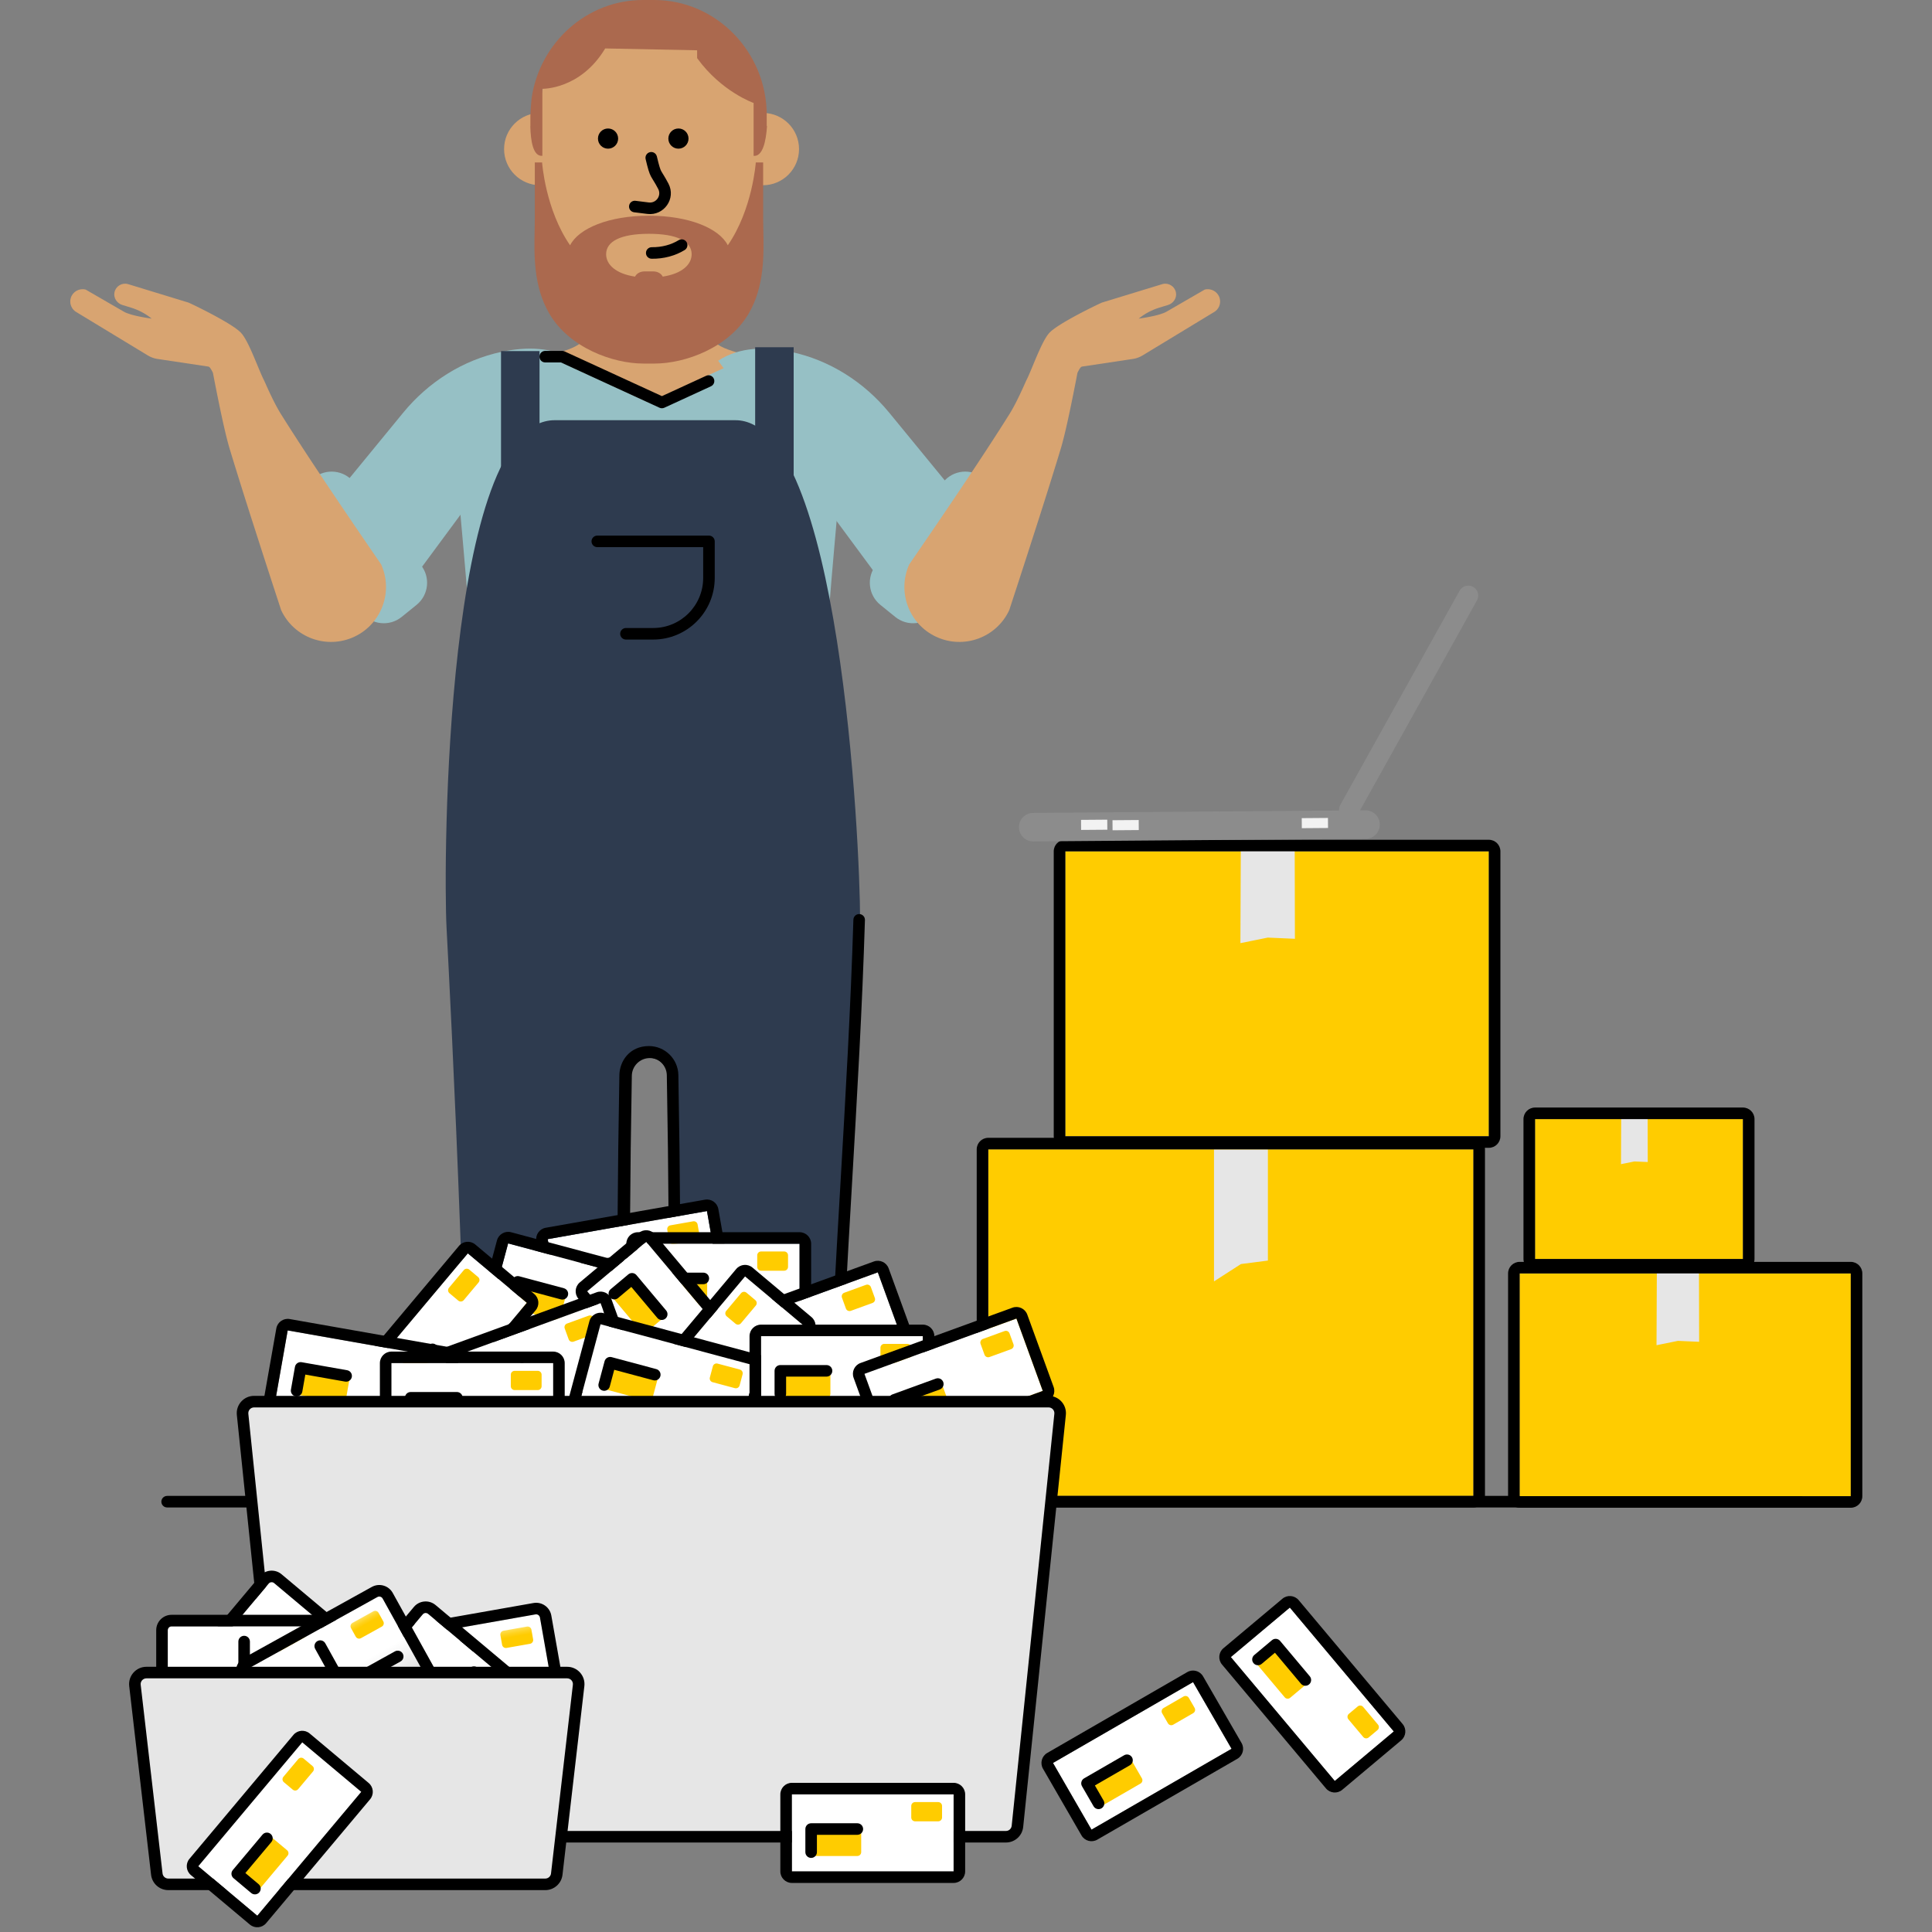 <svg width="550" height="550" viewBox="0 0 550 550" fill="none" xmlns="http://www.w3.org/2000/svg">
<rect x="0" y="0" width="550" height="550" fill="#808080" stroke="none"/>
<path fill-rule="evenodd" clip-rule="evenodd" d="M45.936 427.499C45.936 426.591 46.672 425.854 47.58 425.854H512.347C513.256 425.854 513.992 426.591 513.992 427.499C513.992 428.407 513.256 429.143 512.347 429.143H47.58C46.672 429.143 45.936 428.407 45.936 427.499Z" fill="black"/>
<path d="M281.337 327.2H419.452V425.854H281.337V327.2Z" fill="#FFCC00"/>
<path d="M360.944 327.241H345.598V364.786L353.271 359.846L360.944 358.858V327.241Z" fill="#E6E6E6"/>
<path fill-rule="evenodd" clip-rule="evenodd" d="M278.049 327.201C278.049 325.384 279.521 323.912 281.337 323.912L419.452 323.912C421.268 323.912 422.741 325.384 422.741 327.201V425.854C422.741 427.67 421.268 429.142 419.452 429.142H281.337C279.521 429.142 278.049 427.67 278.049 425.854V327.201ZM281.337 327.201V425.854H419.452V327.201H281.337Z" fill="black"/>
<path d="M303.268 242.355L423.844 242.355V323.471H303.268V242.355Z" fill="#FFCC00"/>
<path d="M368.576 242.048H353.23L353.115 268.492L360.903 266.914L368.634 267.255L368.576 242.048Z" fill="#E6E6E6"/>
<path fill-rule="evenodd" clip-rule="evenodd" d="M299.979 242.355C299.979 240.539 301.452 239.066 303.268 239.066L423.844 239.066C425.661 239.066 427.133 240.539 427.133 242.355V323.47C427.133 325.286 425.661 326.758 423.844 326.758H303.268C301.452 326.758 299.979 325.286 299.979 323.47V242.355ZM303.268 242.355V323.47H423.844V242.355L303.268 242.355Z" fill="black"/>
<path d="M436.991 318.582H496.183V358.402H436.991V318.582Z" fill="#FFCC00"/>
<path d="M469.051 318.432H461.517L461.461 331.413L465.284 330.639L469.079 330.806L469.051 318.432Z" fill="#E6E6E6"/>
<path fill-rule="evenodd" clip-rule="evenodd" d="M433.702 318.582C433.702 316.766 435.174 315.294 436.991 315.294H496.183C497.999 315.294 499.471 316.766 499.471 318.582V358.403C499.471 360.219 497.999 361.691 496.183 361.691H436.991C435.174 361.691 433.702 360.219 433.702 358.403V318.582ZM436.991 318.582V358.403H496.183V318.582H436.991Z" fill="black"/>
<path d="M432.606 362.518H526.875V425.935H432.606V362.518Z" fill="#FFCC00"/>
<path d="M483.665 362.277H471.667L471.577 382.952L477.666 381.718L483.71 381.985L483.665 362.277Z" fill="#E6E6E6"/>
<path fill-rule="evenodd" clip-rule="evenodd" d="M429.318 362.517C429.318 360.701 430.79 359.229 432.606 359.229H526.875C528.691 359.229 530.163 360.701 530.163 362.517V425.934C530.163 427.75 528.691 429.223 526.875 429.223H432.606C430.79 429.223 429.318 427.75 429.318 425.934V362.517ZM432.606 362.517V425.934H526.875V362.517H432.606Z" fill="black"/>
<path d="M290.072 235.506C290.05 233.264 291.862 231.429 294.095 231.42L381.204 230.742C381.163 230.208 381.268 229.669 381.541 229.165L415.515 168.166C416.271 166.795 417.999 166.298 419.359 167.057C420.731 167.813 421.228 169.541 420.469 170.902L387.172 230.697L388.711 230.682C390.953 230.66 392.788 232.472 392.8 234.716C392.821 236.957 391.01 238.793 388.776 238.801L294.147 239.532C291.916 239.551 290.094 237.747 290.072 235.506Z" fill="#8C8C8C"/>
<path d="M324.166 233.439L316.702 233.497L316.724 236.358L324.188 236.3L324.166 233.439Z" fill="#F2F2F2"/>
<path d="M315.212 233.343L307.748 233.4L307.77 236.261L315.234 236.204L315.212 233.343Z" fill="#F2F2F2"/>
<path d="M378.042 232.851L370.578 232.908L370.6 235.769L378.064 235.711L378.042 232.851Z" fill="#F2F2F2"/>
<path d="M201.369 94.565C199.22 89.227 199.133 80.436 200.755 76.073H168.43C170.008 80.447 169.855 89.271 167.607 94.631C165.053 100.726 156.942 99.542 150.124 104.135L157.03 114.384C169.613 133.04 196.886 133.632 210.259 115.535L218.677 104.146C211.936 99.52 203.835 100.671 201.369 94.565Z" fill="#D8A471"/>
<path d="M137.394 471.19C137.394 471.19 126.695 481.943 107.074 488.805C87.464 495.667 99.193 504.415 106.975 506.914C114.758 509.413 130.641 508.964 140.572 502.737C147.544 498.364 155.031 494.166 158.429 493.913C165.663 493.387 170.541 488.268 170.541 488.268L169.84 478.556L169.039 467.474L141.669 463.243L137.394 471.19Z" fill="#333333"/>
<path fill-rule="evenodd" clip-rule="evenodd" d="M169.248 470.494C170.154 470.427 170.942 471.108 171.008 472.013L171.479 478.437L172.181 488.15C172.214 488.613 172.051 489.068 171.731 489.403L170.541 488.269C171.731 489.403 171.731 489.404 171.731 489.404L171.727 489.407L171.722 489.413L171.705 489.431C171.691 489.445 171.672 489.464 171.649 489.487C171.603 489.534 171.537 489.598 171.454 489.678C171.286 489.838 171.045 490.061 170.735 490.326C170.116 490.856 169.217 491.561 168.078 492.283C165.809 493.72 162.521 495.265 158.549 495.554C157.943 495.599 157.018 495.839 155.777 496.318C154.562 496.787 153.146 497.444 151.592 498.243C148.484 499.84 144.915 501.955 141.446 504.131C136.189 507.427 129.459 509.143 123.121 509.735C116.791 510.327 110.637 509.817 106.473 508.48C104.392 507.812 102.056 506.729 100.027 505.354C98.031 504.002 96.15 502.242 95.24 500.149C94.878 499.316 95.26 498.347 96.093 497.985C96.926 497.624 97.894 498.005 98.256 498.838C98.804 500.099 100.091 501.425 101.872 502.632C103.619 503.816 105.668 504.768 107.478 505.349C111.096 506.511 116.776 507.026 122.815 506.461C128.848 505.897 135.024 504.275 139.699 501.345M168.845 487.611L168.2 478.675L167.728 472.254C167.662 471.348 168.342 470.56 169.248 470.494M168.845 487.611C168.77 487.678 168.687 487.75 168.597 487.828C168.075 488.274 167.302 488.882 166.318 489.505C164.339 490.759 161.572 492.037 158.309 492.274L158.307 492.274C157.214 492.355 155.929 492.735 154.593 493.25C153.231 493.776 151.703 494.489 150.089 495.318C146.861 496.977 143.202 499.148 139.699 501.345" fill="black"/>
<path d="M230.972 471.19C230.972 471.19 241.67 481.943 261.291 488.805C280.901 495.667 269.173 504.415 261.39 506.914C253.607 509.413 237.724 508.964 227.793 502.737C220.821 498.364 213.335 494.166 209.937 493.913C202.702 493.387 197.824 488.268 197.824 488.268L198.526 478.556L199.326 467.474L226.697 463.243L230.972 471.19Z" fill="#E6E6E6"/>
<path d="M230.972 471.19C230.972 471.19 241.67 481.943 261.291 488.805C280.901 495.667 269.173 504.415 261.39 506.914C253.607 509.413 237.724 508.964 227.793 502.737C220.821 498.364 213.335 494.166 209.937 493.913C202.702 493.387 197.824 488.268 197.824 488.268L198.526 478.556L199.326 467.474L226.697 463.243L230.972 471.19Z" fill="#333333"/>
<path fill-rule="evenodd" clip-rule="evenodd" d="M226.446 461.618C227.134 461.512 227.815 461.851 228.145 462.465L232.301 470.2C232.373 470.269 232.469 470.361 232.589 470.472C232.903 470.764 233.38 471.195 234.016 471.737C235.288 472.82 237.195 474.344 239.709 476.083C244.738 479.561 252.187 483.89 261.834 487.264C266.832 489.008 270.113 490.972 271.931 493.127C272.517 493.821 272.429 494.859 271.734 495.444C271.04 496.03 270.003 495.941 269.417 495.247C268.166 493.764 265.551 492.044 260.75 490.368C250.775 486.88 243.064 482.401 237.838 478.788C235.225 476.98 233.231 475.388 231.884 474.24C231.21 473.666 230.698 473.204 230.351 472.881C230.177 472.72 230.044 472.593 229.954 472.505C229.908 472.461 229.873 472.427 229.849 472.403L229.82 472.374L229.811 472.365L229.807 472.361C229.807 472.361 229.806 472.361 230.972 471.201L229.806 472.361C229.694 472.248 229.599 472.119 229.523 471.979L225.799 465.046L200.872 468.899L200.166 478.675L199.52 487.612C199.66 487.737 199.827 487.882 200.021 488.041C200.707 488.609 201.716 489.356 202.988 490.066C203.781 490.508 204.065 491.51 203.623 492.303C203.181 493.096 202.179 493.38 201.386 492.938C199.906 492.112 198.734 491.243 197.927 490.577C197.523 490.243 197.208 489.959 196.99 489.753C196.881 489.65 196.796 489.567 196.736 489.506C196.706 489.476 196.682 489.452 196.665 489.434L196.643 489.412L196.636 489.404L196.633 489.402L196.632 489.4C196.632 489.4 196.631 489.399 197.824 488.268L196.631 489.399C196.313 489.064 196.151 488.61 196.184 488.15L197.686 467.356C197.741 466.591 198.317 465.966 199.075 465.849L226.446 461.618Z" fill="black"/>
<path fill-rule="evenodd" clip-rule="evenodd" d="M235.016 250.959C235.872 250.656 236.812 251.104 237.115 251.96C238.239 255.136 238.842 258.511 238.842 262.002C238.842 262.033 238.841 262.064 238.84 262.095L238.741 263.834C238.813 264.029 238.848 264.238 238.841 264.452C236.727 334.046 236.727 403.673 238.841 473.267C238.86 473.874 238.543 474.441 238.016 474.743C229.886 479.41 221.96 481.793 213.969 481.793C205.978 481.793 198.05 479.41 189.914 474.744C189.388 474.442 189.07 473.874 189.089 473.267C190.787 417.599 191.105 361.908 190.086 306.228L190.086 306.228C190.036 303.442 187.764 301.211 184.977 301.211C182.2 301.211 179.919 303.443 179.869 306.228L179.869 306.228C178.85 361.908 179.168 417.599 180.866 473.267C180.885 473.874 180.567 474.441 180.041 474.743C171.91 479.41 163.985 481.793 155.994 481.793C148.003 481.793 140.075 479.41 131.939 474.744C131.151 474.292 130.879 473.287 131.331 472.499C131.782 471.712 132.787 471.439 133.575 471.891C141.322 476.334 148.691 478.505 155.994 478.505C163.027 478.505 170.119 476.491 177.549 472.374C175.876 416.982 175.567 361.57 176.581 306.168C176.663 301.587 180.411 297.922 184.977 297.922C189.556 297.922 193.291 301.589 193.374 306.168C194.387 361.569 194.079 416.982 192.406 472.373C199.841 476.491 206.936 478.505 213.969 478.505C221.003 478.505 228.095 476.491 235.524 472.374C233.444 403.236 233.448 334.066 235.537 264.929C235.451 264.711 235.411 264.474 235.425 264.233L235.554 261.956C235.548 258.864 235.012 255.875 234.015 253.058C233.712 252.202 234.16 251.262 235.016 250.959Z" fill="black"/>
<path d="M253.332 168.861L204.443 102.698C210.527 98.675 218.134 98.664 225.161 100.166C236.188 102.511 245.987 108.77 253.145 117.485L276.384 145.82L253.332 168.861Z" fill="#96C0C5"/>
<path d="M266.21 174.433L285.311 150.845C288.111 147.387 287.577 142.307 284.118 139.496L279.866 136.052C276.408 133.252 271.328 133.786 268.517 137.245L249.416 160.834C246.616 164.291 247.15 169.371 250.608 172.182L254.861 175.626C258.331 178.435 263.411 177.901 266.21 174.433Z" fill="#96C0C5"/>
<path d="M114.593 168.861L163.481 102.698C157.398 98.675 149.79 98.664 142.764 100.166C131.737 102.511 121.937 108.77 114.779 117.485L91.541 145.82L114.593 168.861Z" fill="#96C0C5"/>
<path d="M102.999 174.433L83.898 150.845C81.098 147.387 81.632 142.307 85.091 139.496L89.343 136.052C92.801 133.252 97.881 133.786 100.692 137.245L119.793 160.834C122.593 164.291 122.059 169.371 118.601 172.182L114.348 175.626C110.878 178.435 105.798 177.901 102.999 174.433Z" fill="#96C0C5"/>
<path d="M70.33 97.381C69.724 96.229 69.122 95.269 68.548 94.674C68.21 94.324 67.731 93.931 67.15 93.51L66.628 93.143L66.061 92.764L65.456 92.376L64.818 91.982L64.152 91.583L63.464 91.182L62.759 90.781L61.684 90.184L60.963 89.793L59.889 89.221L58.84 88.675L57.515 88L56.038 87.266L54.462 86.507L53.731 86.172L53.643 86.136L36.839 80.999L36.311 80.844C34.65 80.45 32.939 81.496 32.587 83.233C32.264 84.809 33.29 86.35 34.83 86.821L37.288 87.573C39.449 88.233 41.459 89.294 43.186 90.706L42.244 90.569L41.107 90.38L40.298 90.231L39.726 90.118L39.139 89.993L38.547 89.857L37.961 89.71C37.864 89.685 37.768 89.659 37.672 89.633L37.111 89.472C36.381 89.249 35.729 89.001 35.26 88.729L24.393 82.44C22.575 81.968 20.702 83.013 20.153 84.808C19.654 86.442 20.41 88.198 21.934 88.962L42.084 101.187C42.852 101.654 43.693 101.977 44.572 102.143L59.394 104.371C59.648 104.419 59.998 104.917 60.412 105.723L60.618 106.14L61.076 108.522L61.788 112.126L62.458 115.411L62.983 117.904L63.479 120.175L63.855 121.832L64.297 123.704L64.548 124.721L64.867 125.952L65.166 127.041L65.378 127.765L66.505 131.459L68.365 137.446L69.404 140.752L71.221 146.475L74.852 157.775L77.49 165.902L80.035 173.694C83.681 181.528 92.99 184.928 100.835 181.282C108.596 177.676 112.018 168.486 108.506 160.673L104.901 155.42L100.93 149.604L96.703 143.368L93.75 138.979L91.431 135.511L88.82 131.575L87.183 129.088L84.883 125.563L83.108 122.815L81.463 120.238L79.947 117.832C79.834 117.651 79.718 117.461 79.6 117.263L79.241 116.644L78.868 115.976C78.742 115.745 78.614 115.505 78.483 115.258L78.085 114.491L77.674 113.674C77.605 113.534 77.535 113.392 77.464 113.247L77.035 112.357C76.962 112.204 76.889 112.05 76.815 111.893L76.366 110.928L75.905 109.914L75.611 109.256C75.499 108.956 75.362 108.652 75.201 108.343L74.951 107.844L74.685 107.277L74.405 106.649L73.96 105.611L72.654 102.48L72.132 101.248L71.777 100.431L71.418 99.628L71.057 98.846L70.693 98.095L70.33 97.381Z" fill="#D8A471"/>
<path d="M297.016 97.381C297.622 96.229 298.224 95.269 298.799 94.674C299.136 94.324 299.615 93.931 300.196 93.51L300.718 93.143L301.285 92.764L301.89 92.376L302.528 91.982L303.194 91.583L303.882 91.182L304.587 90.781L305.662 90.184L306.383 89.793L307.457 89.221L308.506 88.675L309.831 88L311.308 87.266L312.884 86.507L313.615 86.172L313.703 86.136L330.507 80.999L331.036 80.844C332.696 80.45 334.407 81.496 334.759 83.233C335.082 84.809 334.056 86.35 332.516 86.821L330.058 87.573C327.897 88.233 325.887 89.294 324.161 90.706L325.102 90.569L326.239 90.38L327.048 90.231L327.621 90.118L328.207 89.993L328.799 89.857L329.386 89.71C329.482 89.685 329.579 89.659 329.674 89.633L330.235 89.472C330.965 89.249 331.617 89.001 332.086 88.729L342.953 82.44C344.771 81.968 346.644 83.013 347.193 84.808C347.693 86.442 346.937 88.198 345.412 88.962L325.263 101.187C324.494 101.654 323.653 101.977 322.774 102.143L307.952 104.371C307.699 104.419 307.348 104.917 306.934 105.723L306.728 106.14L306.271 108.522L305.558 112.126L304.888 115.411L304.363 117.904L303.867 120.175L303.492 121.832L303.049 123.704L302.798 124.721L302.48 125.952L302.18 127.041L301.968 127.765L300.841 131.459L298.982 137.446L297.942 140.752L296.125 146.475L292.494 157.775L289.856 165.902L287.311 173.694C283.666 181.528 274.356 184.928 266.511 181.282C258.75 177.676 255.329 168.486 258.84 160.673L262.446 155.42L266.416 149.604L270.644 143.368L273.597 138.979L275.915 135.511L278.526 131.575L280.163 129.088L282.464 125.563L284.238 122.815L285.883 120.238L287.399 117.832C287.512 117.651 287.628 117.461 287.746 117.263L288.106 116.644L288.478 115.976C288.604 115.745 288.733 115.505 288.863 115.258L289.261 114.491L289.672 113.674C289.741 113.534 289.811 113.392 289.882 113.247L290.312 112.357C290.384 112.204 290.458 112.05 290.531 111.893L290.98 110.928L291.442 109.914L291.735 109.256C291.847 108.956 291.984 108.652 292.146 108.343L292.395 107.844L292.661 107.277L292.941 106.649L293.387 105.611L294.692 102.48L295.214 101.248L295.569 100.431L295.928 99.628L296.29 98.846L296.653 98.095L297.016 97.381Z" fill="#D8A471"/>
<path d="M223.871 101.548H213.106L184.716 114.603L156.326 101.548H145.562C135.751 101.548 128.001 109.901 128.769 119.678C132.244 163.59 139.73 224.952 133.69 258.21C173.481 266.321 195.941 266.321 235.72 258.21C229.68 224.952 237.178 163.59 240.642 119.678C241.431 109.89 233.681 101.548 223.871 101.548Z" fill="#96C0C5"/>
<path fill-rule="evenodd" clip-rule="evenodd" d="M153.567 101.535C153.567 100.627 154.303 99.891 155.211 99.891H160.045C160.282 99.891 160.516 99.942 160.731 100.041L188.435 112.769L201.022 106.98C201.847 106.6 202.824 106.961 203.203 107.786C203.583 108.611 203.222 109.588 202.397 109.967L189.122 116.073C188.686 116.273 188.185 116.273 187.749 116.073L159.685 103.179H155.211C154.303 103.179 153.567 102.443 153.567 101.535Z" fill="black"/>
<path fill-rule="evenodd" clip-rule="evenodd" d="M181.186 300.753C181.469 301.043 181.703 300.941 181.876 300.339C182.809 299.853 183.868 299.579 184.988 299.579C188.671 299.579 191.674 302.528 191.74 306.211C192.76 361.917 192.442 417.634 190.743 473.33C206.626 482.439 221.336 482.439 237.208 473.33C235.844 428.641 238.503 382.954 241.146 337.553C242.621 312.206 244.091 286.948 244.853 262.003C244.853 239.786 239.13 119.624 209.342 119.624H157.928C126.557 119.624 126.182 246.205 127.123 264.089C128.058 281.854 134.732 408.665 132.767 473.33C148.651 482.439 163.361 482.439 179.233 473.33C177.534 417.634 177.216 361.917 178.236 306.211C178.276 303.939 179.439 301.946 181.186 300.753Z" fill="#2E3B4F"/>
<path fill-rule="evenodd" clip-rule="evenodd" d="M244.636 260.216C245.544 260.243 246.257 261.002 246.229 261.909C245.467 286.877 243.995 312.155 242.521 337.493L242.52 337.505C239.877 382.919 237.223 428.532 238.585 473.136C238.603 473.742 238.286 474.31 237.76 474.612C229.629 479.278 221.704 481.662 213.712 481.662C205.721 481.662 197.793 479.278 189.657 474.612C189.131 474.31 188.813 473.742 188.832 473.136C190.53 417.467 190.848 361.777 189.829 306.097C189.779 303.311 187.508 301.079 184.721 301.079C182.92 301.079 181.698 301.761 180.9 302.671C180.069 303.618 179.634 304.89 179.612 306.096C178.593 361.776 178.911 417.467 180.609 473.136C180.628 473.742 180.311 474.31 179.784 474.612C171.654 479.278 163.728 481.662 155.737 481.662C147.746 481.662 139.818 479.278 131.682 474.612C130.894 474.16 130.622 473.155 131.074 472.368C131.526 471.58 132.53 471.308 133.318 471.759C141.065 476.202 148.434 478.373 155.737 478.373C162.771 478.373 169.863 476.36 177.292 472.242C175.619 416.851 175.311 361.438 176.324 306.037C176.359 304.138 177.031 302.095 178.428 300.502C179.857 298.873 181.983 297.791 184.721 297.791C189.3 297.791 193.035 301.457 193.117 306.037C194.131 361.438 193.823 416.85 192.149 472.242C192.149 472.441 192.24 472.292 192.149 472.242C199.584 476.36 206.679 478.373 213.712 478.373C220.746 478.373 227.838 476.36 235.268 472.242C233.97 427.797 236.613 382.391 239.235 337.352L239.237 337.314C240.713 311.963 242.181 286.728 242.942 261.809C242.97 260.901 243.728 260.188 244.636 260.216Z" fill="black"/>
<path fill-rule="evenodd" clip-rule="evenodd" d="M168.392 154.118C168.392 153.21 169.129 152.474 170.037 152.474H201.825C202.733 152.474 203.469 153.21 203.469 154.118V164.531C203.469 174.217 195.617 182.07 185.931 182.07H178.195C177.287 182.07 176.551 181.334 176.551 180.425C176.551 179.517 177.287 178.781 178.195 178.781H185.931C193.801 178.781 200.181 172.401 200.181 164.531V155.762H170.037C169.129 155.762 168.392 155.026 168.392 154.118Z" fill="black"/>
<path d="M142.632 99.944H153.593V145.983H142.632V99.944Z" fill="#2E3B4F"/>
<path d="M214.979 98.849H225.94V144.887H214.979V98.849Z" fill="#2E3B4F"/>
<path d="M217.175 32.15V31.832C217.175 14.338 202.991 0.143 185.486 0.143V0.143C167.991 0.143 153.796 14.327 153.796 31.832V32.15C148.107 32.15 143.503 36.765 143.503 42.443C143.503 48.132 148.118 52.736 153.796 52.736L156.909 68.882C156.909 76.478 167.037 81.028 172.792 83.724C179.007 86.64 191.734 86.541 197.861 83.724C203.715 81.038 214.139 76.61 214.139 68.882L217.175 52.736C222.864 52.736 227.468 48.121 227.468 42.443C227.468 36.754 222.864 32.15 217.175 32.15Z" fill="#D8A471"/>
<path d="M175.971 39.451C175.971 41.04 174.688 42.323 173.099 42.323C171.51 42.323 170.227 41.04 170.227 39.451C170.227 37.862 171.51 36.579 173.099 36.579C174.688 36.579 175.971 37.862 175.971 39.451Z" fill="black"/>
<path d="M196.009 39.451C196.009 41.041 194.726 42.323 193.137 42.323C191.548 42.323 190.265 41.041 190.265 39.451C190.265 37.862 191.548 36.579 193.137 36.579C194.726 36.568 196.009 37.862 196.009 39.451Z" fill="black"/>
<path fill-rule="evenodd" clip-rule="evenodd" d="M185.017 43.321C185.9 43.11 186.787 43.656 186.997 44.539C187.674 47.378 187.933 48.133 188.236 48.715C188.361 48.955 188.49 49.161 188.692 49.486C188.765 49.602 188.847 49.733 188.941 49.886C189.282 50.439 189.714 51.167 190.297 52.28C192.522 56.532 189.012 61.489 184.285 60.9L180.513 60.429C179.612 60.316 178.973 59.494 179.086 58.593C179.199 57.692 180.02 57.053 180.921 57.166L184.691 57.637C186.826 57.903 188.359 55.67 187.383 53.805C186.842 52.77 186.449 52.11 186.143 51.613C186.079 51.51 186.016 51.409 185.953 51.308C185.728 50.949 185.509 50.598 185.319 50.234C184.798 49.232 184.459 48.074 183.799 45.301C183.588 44.418 184.133 43.531 185.017 43.321Z" fill="black"/>
<path fill-rule="evenodd" clip-rule="evenodd" d="M207.189 69.825C214.238 59.631 215.158 46.247 215.158 46.247H217.252V62.053C217.252 63.145 217.276 64.303 217.302 65.514C217.452 72.617 217.64 81.521 213.151 89.239C207.501 98.953 195.129 103.499 186.308 103.499H186.11H183.392H183.195C174.373 103.499 162 98.954 156.35 89.24C151.862 81.525 152.05 72.623 152.2 65.518C152.226 64.306 152.25 63.146 152.25 62.053V46.247H154.322C154.322 46.247 155.243 59.642 162.291 69.825C164.746 64.991 173.362 61.407 184.74 61.407C196.118 61.407 204.734 64.991 207.189 69.825ZM196.897 72.357C196.897 68.685 192.731 66.559 184.729 66.559C176.727 66.559 172.562 68.696 172.551 72.357C172.551 75.372 175.357 77.926 180.783 78.748C181.189 77.893 182.23 77.268 183.458 77.268H185.99C187.218 77.268 188.259 77.893 188.664 78.748C194.09 77.926 196.897 75.361 196.897 72.357Z" fill="#AB694E"/>
<path fill-rule="evenodd" clip-rule="evenodd" d="M195.455 68.922C195.928 69.697 195.684 70.709 194.91 71.183C192.247 72.811 188.976 73.705 185.514 73.66C184.606 73.649 183.88 72.903 183.891 71.995C183.903 71.087 184.649 70.361 185.557 70.372C188.434 70.409 191.09 69.664 193.194 68.377C193.969 67.904 194.981 68.148 195.455 68.922Z" fill="black"/>
<path d="M218.271 32.753C218.271 14.743 203.857 0 186.242 0H183.03C167.026 0 153.675 12.156 151.352 27.886C151.308 28.27 151.078 30.363 150.99 32.939V35.943C150.979 35.932 150.979 35.932 150.968 35.921C151.067 40.229 151.79 44.602 154.399 44.361V25.277C154.399 25.277 165.251 25.54 172.288 13.79L198.453 14.316V16.541C205.392 26.132 214.534 29.311 214.534 29.311V44.372C217.142 44.613 218.063 40.218 218.359 35.877C218.326 35.899 218.304 35.921 218.271 35.943V32.753Z" fill="#AB694E"/>
<path d="M155.921 352.758L201.259 344.763L205.066 366.353L159.727 374.348L155.921 352.758Z" fill="white"/>
<path d="M189.955 350.096C189.85 349.5 190.248 348.931 190.845 348.826L197.322 347.684C197.918 347.579 198.486 347.977 198.591 348.573L199.162 351.812C199.268 352.408 198.869 352.977 198.273 353.082L191.796 354.224C191.2 354.329 190.632 353.931 190.526 353.335L189.955 350.096Z" fill="#FFCC00"/>
<path d="M163.221 362.601C163.116 362.005 163.514 361.436 164.11 361.331L175.985 359.237C176.581 359.132 177.149 359.53 177.254 360.127L178.206 365.524C178.311 366.12 177.913 366.689 177.317 366.794L165.443 368.888C164.846 368.993 164.278 368.595 164.173 367.998L163.221 362.601Z" fill="#FFCC00"/>
<path fill-rule="evenodd" clip-rule="evenodd" d="M161.411 361.807C161.254 360.912 161.851 360.06 162.745 359.902L175.699 357.618C176.593 357.46 177.446 358.057 177.604 358.952C177.761 359.846 177.164 360.699 176.27 360.856L164.935 362.855L165.792 367.713C165.95 368.607 165.352 369.46 164.458 369.617C163.564 369.775 162.711 369.178 162.553 368.284L161.411 361.807Z" fill="black"/>
<path fill-rule="evenodd" clip-rule="evenodd" d="M152.682 353.328C152.367 351.54 153.561 349.834 155.349 349.519L200.688 341.524C202.477 341.209 204.183 342.403 204.498 344.192L208.305 365.782C208.62 367.57 207.426 369.276 205.637 369.591L160.298 377.586C158.51 377.901 156.804 376.707 156.489 374.918L152.682 353.328ZM155.921 352.757L159.727 374.347L205.066 366.353L201.259 344.763L155.921 352.757Z" fill="black"/>
<path d="M181.588 354.073H227.626V375.996H181.588V354.073Z" fill="white"/>
<path d="M215.568 357.362C215.568 356.756 216.059 356.266 216.664 356.266H223.241C223.847 356.266 224.337 356.756 224.337 357.362V360.65C224.337 361.256 223.847 361.746 223.241 361.746H216.664C216.059 361.746 215.568 361.256 215.568 360.65L215.568 357.362Z" fill="#FFCC00"/>
<path d="M187.068 365.035C187.068 364.429 187.559 363.938 188.164 363.938H200.222C200.827 363.938 201.318 364.429 201.318 365.035V370.515C201.318 371.121 200.827 371.612 200.222 371.612H188.164C187.559 371.612 187.068 371.121 187.068 370.515L187.068 365.035Z" fill="#FFCC00"/>
<path fill-rule="evenodd" clip-rule="evenodd" d="M185.424 363.939C185.424 363.031 186.16 362.295 187.068 362.295H200.222C201.13 362.295 201.866 363.031 201.866 363.939C201.866 364.847 201.13 365.583 200.222 365.583H188.712V370.516C188.712 371.424 187.976 372.16 187.068 372.16C186.16 372.16 185.424 371.424 185.424 370.516V363.939Z" fill="black"/>
<path fill-rule="evenodd" clip-rule="evenodd" d="M178.3 354.074C178.3 352.257 179.772 350.785 181.588 350.785H227.626C229.442 350.785 230.915 352.257 230.915 354.074V375.997C230.915 377.813 229.442 379.285 227.626 379.285H181.588C179.772 379.285 178.3 377.813 178.3 375.997V354.074ZM181.588 354.074V375.997H227.626V354.074H181.588Z" fill="black"/>
<path d="M299.768 501.878L339.638 478.859L350.599 497.845L310.729 520.864L299.768 501.878Z" fill="white"/>
<path d="M330.84 487.736C330.537 487.212 330.716 486.542 331.241 486.239L336.936 482.951C337.461 482.648 338.131 482.828 338.434 483.352L340.078 486.2C340.381 486.724 340.201 487.394 339.677 487.697L333.981 490.986C333.457 491.288 332.786 491.109 332.484 490.584L330.84 487.736Z" fill="#FFCC00"/>
<path d="M309.994 508.631C309.692 508.107 309.871 507.436 310.396 507.134L320.838 501.105C321.362 500.802 322.033 500.982 322.335 501.506L325.076 506.252C325.378 506.777 325.199 507.447 324.674 507.75L314.232 513.779C313.708 514.081 313.037 513.902 312.735 513.377L309.994 508.631Z" fill="#FFCC00"/>
<path fill-rule="evenodd" clip-rule="evenodd" d="M308.022 508.504C307.568 507.718 307.838 506.712 308.624 506.258L320.016 499.681C320.802 499.227 321.808 499.496 322.262 500.283C322.716 501.069 322.446 502.075 321.66 502.529L311.692 508.284L314.159 512.556C314.613 513.342 314.343 514.348 313.557 514.802C312.771 515.256 311.765 514.986 311.311 514.2L308.022 508.504Z" fill="black"/>
<path fill-rule="evenodd" clip-rule="evenodd" d="M296.92 503.523C296.012 501.95 296.551 499.939 298.123 499.031L337.994 476.011C339.567 475.103 341.578 475.642 342.486 477.215L353.447 496.201C354.355 497.774 353.817 499.785 352.244 500.693L312.373 523.712C310.801 524.62 308.789 524.081 307.881 522.509L296.92 503.523ZM299.768 501.878L310.729 520.864L350.599 497.845L339.638 478.859L299.768 501.878Z" fill="black"/>
<path d="M144.653 353.971L189.122 365.886L183.448 387.062L138.979 375.147L144.653 353.971Z" fill="white"/>
<path d="M176.624 365.942C176.781 365.357 177.382 365.01 177.967 365.167L184.319 366.869C184.904 367.025 185.251 367.626 185.094 368.211L184.243 371.388C184.087 371.972 183.486 372.319 182.901 372.163L176.548 370.461C175.963 370.304 175.616 369.703 175.773 369.118L176.624 365.942Z" fill="#FFCC00"/>
<path d="M147.109 365.977C147.266 365.392 147.867 365.045 148.452 365.202L160.099 368.322C160.683 368.479 161.03 369.08 160.874 369.665L159.455 374.959C159.298 375.544 158.697 375.891 158.113 375.734L146.466 372.613C145.881 372.457 145.534 371.856 145.691 371.271L147.109 365.977Z" fill="#FFCC00"/>
<path fill-rule="evenodd" clip-rule="evenodd" d="M145.805 364.492C146.04 363.615 146.941 363.095 147.819 363.33L160.524 366.734C161.401 366.969 161.922 367.871 161.687 368.748C161.452 369.625 160.55 370.146 159.673 369.911L148.556 366.932L147.279 371.696C147.044 372.574 146.142 373.094 145.265 372.859C144.388 372.624 143.868 371.722 144.103 370.845L145.805 364.492Z" fill="black"/>
<path fill-rule="evenodd" clip-rule="evenodd" d="M141.476 353.12C141.947 351.365 143.75 350.324 145.504 350.794L189.974 362.71C191.728 363.18 192.769 364.983 192.299 366.738L186.625 387.914C186.155 389.668 184.352 390.709 182.597 390.239L138.128 378.323C136.373 377.853 135.332 376.05 135.802 374.296L141.476 353.12ZM144.653 353.971L138.979 375.147L183.448 387.062L189.122 365.886L144.653 353.971Z" fill="black"/>
<path d="M103.588 392.064L133.181 356.797L149.975 370.889L120.382 406.156L103.588 392.064Z" fill="white"/>
<path d="M127.949 368.148C127.485 367.759 127.425 367.067 127.814 366.604L132.041 361.565C132.431 361.102 133.122 361.041 133.586 361.43L136.105 363.544C136.569 363.933 136.629 364.625 136.24 365.088L132.012 370.127C131.623 370.59 130.932 370.651 130.468 370.262L127.949 368.148Z" fill="#FFCC00"/>
<path d="M115.508 394.913C115.044 394.523 114.983 393.832 115.372 393.368L123.123 384.132C123.512 383.668 124.203 383.607 124.667 383.997L128.866 387.519C129.329 387.909 129.39 388.6 129.001 389.064L121.25 398.3C120.861 398.764 120.17 398.825 119.706 398.436L115.508 394.913Z" fill="#FFCC00"/>
<path fill-rule="evenodd" clip-rule="evenodd" d="M113.611 395.467C112.915 394.883 112.825 393.846 113.408 393.151L121.863 383.074C122.447 382.379 123.484 382.288 124.18 382.872C124.875 383.455 124.966 384.492 124.383 385.188L116.984 394.005L120.763 397.175C121.459 397.759 121.549 398.796 120.966 399.492C120.382 400.188 119.345 400.278 118.649 399.695L113.611 395.467Z" fill="black"/>
<path fill-rule="evenodd" clip-rule="evenodd" d="M101.474 394.584C100.083 393.416 99.901 391.342 101.069 389.951L130.662 354.683C131.829 353.292 133.903 353.111 135.295 354.278L152.089 368.37C153.48 369.537 153.661 371.611 152.494 373.003L122.901 408.27C121.734 409.661 119.659 409.843 118.268 408.675L101.474 394.584ZM103.588 392.064L120.382 406.156L149.975 370.889L133.181 356.797L103.588 392.064Z" fill="black"/>
<path d="M183.959 353.508L213.552 388.775L196.758 402.867L167.165 367.6L183.959 353.508Z" fill="white"/>
<path d="M203.282 381.652C203.746 381.263 204.437 381.323 204.826 381.787L209.054 386.825C209.443 387.289 209.382 387.98 208.919 388.369L206.4 390.483C205.936 390.872 205.244 390.812 204.855 390.348L200.628 385.31C200.239 384.846 200.299 384.155 200.763 383.766L203.282 381.652Z" fill="#FFCC00"/>
<path d="M179.085 364.752C179.548 364.363 180.24 364.424 180.629 364.888L188.379 374.124C188.769 374.588 188.708 375.279 188.244 375.669L184.046 379.191C183.582 379.581 182.891 379.52 182.502 379.056L174.751 369.82C174.362 369.356 174.422 368.665 174.886 368.275L179.085 364.752Z" fill="#FFCC00"/>
<path fill-rule="evenodd" clip-rule="evenodd" d="M178.867 362.788C179.563 362.205 180.6 362.295 181.184 362.991L189.639 373.067C190.223 373.763 190.132 374.8 189.436 375.384C188.741 375.968 187.704 375.877 187.12 375.181L179.722 366.364L175.943 369.535C175.247 370.119 174.21 370.028 173.627 369.332C173.043 368.637 173.134 367.6 173.829 367.016L178.867 362.788Z" fill="black"/>
<path fill-rule="evenodd" clip-rule="evenodd" d="M181.845 350.989C183.237 349.821 185.311 350.003 186.478 351.394L216.071 386.661C217.238 388.053 217.057 390.127 215.666 391.294L198.872 405.386C197.48 406.554 195.406 406.372 194.239 404.981L164.646 369.713C163.479 368.322 163.66 366.248 165.051 365.081L181.845 350.989ZM183.959 353.508L167.165 367.6L196.758 402.867L213.552 388.775L183.959 353.508Z" fill="black"/>
<path d="M367.189 457.644L396.782 492.911L379.988 507.003L350.395 471.735L367.189 457.644Z" fill="white"/>
<path d="M386.512 485.788C386.976 485.398 387.667 485.459 388.057 485.923L392.284 490.961C392.673 491.425 392.613 492.116 392.149 492.505L389.63 494.619C389.166 495.008 388.475 494.948 388.086 494.484L383.858 489.446C383.469 488.982 383.529 488.291 383.993 487.901L386.512 485.788Z" fill="#FFCC00"/>
<path d="M362.315 468.888C362.779 468.499 363.47 468.56 363.859 469.023L371.61 478.26C371.999 478.724 371.938 479.415 371.475 479.804L367.276 483.327C366.812 483.716 366.121 483.656 365.732 483.192L357.981 473.955C357.592 473.492 357.653 472.8 358.117 472.411L362.315 468.888Z" fill="#FFCC00"/>
<path fill-rule="evenodd" clip-rule="evenodd" d="M362.098 466.924C362.793 466.34 363.831 466.431 364.414 467.127L372.869 477.203C373.453 477.899 373.362 478.936 372.667 479.52C371.971 480.103 370.934 480.013 370.35 479.317L362.952 470.5L359.173 473.671C358.478 474.254 357.441 474.164 356.857 473.468C356.273 472.772 356.364 471.735 357.06 471.152L362.098 466.924Z" fill="black"/>
<path fill-rule="evenodd" clip-rule="evenodd" d="M365.076 455.125C366.467 453.957 368.541 454.139 369.709 455.53L399.301 490.797C400.469 492.188 400.287 494.263 398.896 495.43L382.102 509.522C380.711 510.689 378.637 510.508 377.469 509.117L347.876 473.849C346.709 472.458 346.89 470.384 348.282 469.216L365.076 455.125ZM367.189 457.644L350.395 471.735L379.988 507.003L396.782 492.911L367.189 457.644Z" fill="black"/>
<path d="M127.709 386.723L170.97 370.977L178.469 391.578L135.207 407.324L127.709 386.723Z" fill="white"/>
<path d="M160.764 378.191C160.557 377.622 160.85 376.993 161.419 376.786L167.6 374.537C168.168 374.33 168.797 374.623 169.004 375.192L170.129 378.282C170.336 378.851 170.043 379.48 169.474 379.687L163.294 381.936C162.725 382.144 162.096 381.85 161.889 381.281L160.764 378.191Z" fill="#FFCC00"/>
<path d="M136.607 395.148C136.4 394.579 136.694 393.95 137.263 393.743L148.593 389.619C149.162 389.412 149.791 389.706 149.998 390.274L151.872 395.425C152.08 395.994 151.786 396.623 151.217 396.83L139.887 400.954C139.318 401.161 138.689 400.867 138.482 400.298L136.607 395.148Z" fill="#FFCC00"/>
<path fill-rule="evenodd" clip-rule="evenodd" d="M134.687 394.681C134.377 393.827 134.817 392.884 135.67 392.573L148.031 388.075C148.884 387.764 149.827 388.204 150.138 389.057C150.449 389.911 150.009 390.854 149.155 391.165L138.34 395.101L140.027 399.736C140.338 400.59 139.898 401.533 139.044 401.844C138.191 402.154 137.247 401.714 136.937 400.861L134.687 394.681Z" fill="black"/>
<path fill-rule="evenodd" clip-rule="evenodd" d="M124.618 387.847C123.997 386.14 124.877 384.253 126.584 383.632L169.846 367.886C171.552 367.265 173.439 368.145 174.061 369.852L181.559 390.452C182.18 392.159 181.3 394.046 179.593 394.667L136.331 410.413C134.625 411.034 132.738 410.154 132.117 408.448L124.618 387.847ZM127.709 386.722L135.207 407.323L178.469 391.577L170.97 370.976L127.709 386.722Z" fill="black"/>
<path d="M206.631 377.953L249.893 362.207L257.391 382.808L214.129 398.554L206.631 377.953Z" fill="white"/>
<path d="M239.687 369.422C239.48 368.853 239.773 368.224 240.342 368.017L246.522 365.767C247.091 365.56 247.72 365.854 247.927 366.422L249.052 369.513C249.259 370.081 248.966 370.71 248.397 370.917L242.217 373.167C241.648 373.374 241.019 373.081 240.812 372.512L239.687 369.422Z" fill="#FFCC00"/>
<path d="M215.53 386.379C215.323 385.81 215.616 385.181 216.185 384.974L227.516 380.85C228.085 380.643 228.714 380.936 228.921 381.505L230.795 386.655C231.002 387.224 230.709 387.853 230.14 388.06L218.81 392.184C218.241 392.391 217.612 392.098 217.405 391.529L215.53 386.379Z" fill="#FFCC00"/>
<path fill-rule="evenodd" clip-rule="evenodd" d="M213.61 385.911C213.3 385.058 213.74 384.114 214.593 383.804L226.953 379.305C227.807 378.994 228.75 379.434 229.061 380.288C229.371 381.141 228.931 382.085 228.078 382.395L217.263 386.332L218.95 390.967C219.26 391.82 218.82 392.764 217.967 393.074C217.114 393.385 216.17 392.945 215.86 392.092L213.61 385.911Z" fill="black"/>
<path fill-rule="evenodd" clip-rule="evenodd" d="M203.541 379.077C202.92 377.371 203.8 375.484 205.507 374.863L248.768 359.117C250.475 358.495 252.362 359.375 252.983 361.082L260.481 381.683C261.103 383.389 260.223 385.277 258.516 385.898L215.254 401.644C213.548 402.265 211.66 401.385 211.039 399.678L203.541 379.077ZM206.631 377.953L214.129 398.554L257.391 382.808L249.893 362.207L206.631 377.953Z" fill="black"/>
<path d="M182.511 398.641L212.104 363.373L228.898 377.465L199.305 412.732L182.511 398.641Z" fill="white"/>
<path d="M206.872 374.725C206.408 374.336 206.348 373.645 206.737 373.181L210.964 368.143C211.353 367.679 212.045 367.618 212.509 368.008L215.028 370.121C215.491 370.51 215.552 371.202 215.163 371.666L210.935 376.704C210.546 377.168 209.855 377.228 209.391 376.839L206.872 374.725Z" fill="#FFCC00"/>
<path d="M194.43 401.49C193.967 401.101 193.906 400.409 194.295 399.945L202.046 390.709C202.435 390.245 203.126 390.185 203.59 390.574L207.789 394.097C208.252 394.486 208.313 395.177 207.924 395.641L200.173 404.878C199.784 405.341 199.093 405.402 198.629 405.013L194.43 401.49Z" fill="#FFCC00"/>
<path fill-rule="evenodd" clip-rule="evenodd" d="M192.534 402.044C191.838 401.46 191.747 400.423 192.331 399.728L200.786 389.651C201.37 388.956 202.407 388.865 203.103 389.449C203.798 390.032 203.889 391.07 203.305 391.765L195.907 400.582L199.686 403.753C200.381 404.336 200.472 405.373 199.888 406.069C199.305 406.765 198.268 406.855 197.572 406.272L192.534 402.044Z" fill="black"/>
<path fill-rule="evenodd" clip-rule="evenodd" d="M180.397 401.161C179.006 399.993 178.824 397.919 179.992 396.528L209.584 361.26C210.752 359.869 212.826 359.688 214.217 360.855L231.011 374.947C232.403 376.114 232.584 378.189 231.417 379.58L201.824 414.847C200.656 416.238 198.582 416.42 197.191 415.252L180.397 401.161ZM182.511 398.642L199.305 412.733L228.898 377.466L212.104 363.374L182.511 398.642Z" fill="black"/>
<path d="M81.9 378.743L127.239 386.738L123.432 408.328L78.094 400.333L81.9 378.743Z" fill="white"/>
<path d="M114.793 387.882C114.898 387.286 115.467 386.888 116.063 386.993L122.54 388.135C123.136 388.24 123.534 388.809 123.429 389.405L122.858 392.643C122.753 393.24 122.185 393.638 121.588 393.533L115.111 392.391C114.515 392.285 114.117 391.717 114.222 391.121L114.793 387.882Z" fill="#FFCC00"/>
<path d="M85.394 390.49C85.499 389.893 86.068 389.495 86.664 389.601L98.538 391.694C99.135 391.799 99.532 392.368 99.427 392.964L98.476 398.362C98.371 398.958 97.802 399.356 97.206 399.251L85.331 397.157C84.735 397.052 84.337 396.483 84.442 395.887L85.394 390.49Z" fill="#FFCC00"/>
<path fill-rule="evenodd" clip-rule="evenodd" d="M83.965 389.124C84.123 388.23 84.975 387.633 85.87 387.79L98.824 390.075C99.718 390.232 100.315 391.085 100.158 391.979C100 392.874 99.147 393.471 98.253 393.313L86.918 391.314L86.061 396.172C85.904 397.066 85.051 397.664 84.157 397.506C83.262 397.348 82.665 396.495 82.823 395.601L83.965 389.124Z" fill="black"/>
<path fill-rule="evenodd" clip-rule="evenodd" d="M78.662 378.172C78.977 376.384 80.683 375.189 82.472 375.505L127.81 383.499C129.599 383.814 130.793 385.52 130.478 387.309L126.671 408.899C126.356 410.687 124.65 411.881 122.861 411.566L77.522 403.572C75.734 403.256 74.54 401.551 74.855 399.762L78.662 378.172ZM81.9 378.743L78.094 400.333L123.432 408.328L127.239 386.738L81.9 378.743Z" fill="black"/>
<path d="M170.96 376.99L215.43 388.906L209.756 410.082L165.286 398.166L170.96 376.99Z" fill="white"/>
<path d="M202.932 388.961C203.088 388.376 203.689 388.029 204.274 388.186L210.627 389.888C211.212 390.045 211.559 390.646 211.402 391.231L210.551 394.407C210.394 394.992 209.793 395.339 209.208 395.182L202.856 393.48C202.271 393.323 201.924 392.722 202.08 392.138L202.932 388.961Z" fill="#FFCC00"/>
<path d="M173.417 388.996C173.574 388.412 174.175 388.065 174.759 388.221L186.406 391.342C186.991 391.499 187.338 392.1 187.181 392.684L185.763 397.978C185.606 398.563 185.005 398.91 184.42 398.754L172.773 395.633C172.189 395.476 171.842 394.875 171.998 394.29L173.417 388.996Z" fill="#FFCC00"/>
<path fill-rule="evenodd" clip-rule="evenodd" d="M172.112 387.512C172.347 386.635 173.249 386.114 174.126 386.349L186.832 389.754C187.709 389.989 188.229 390.89 187.994 391.768C187.759 392.645 186.858 393.165 185.981 392.93L174.863 389.951L173.587 394.716C173.352 395.593 172.45 396.114 171.573 395.879C170.696 395.644 170.175 394.742 170.41 393.865L172.112 387.512Z" fill="black"/>
<path fill-rule="evenodd" clip-rule="evenodd" d="M167.784 376.139C168.254 374.385 170.057 373.344 171.812 373.814L216.281 385.73C218.035 386.2 219.076 388.003 218.606 389.757L212.932 410.933C212.462 412.687 210.659 413.728 208.905 413.258L164.435 401.343C162.681 400.873 161.64 399.07 162.11 397.315L167.784 376.139ZM170.96 376.99L165.286 398.166L209.756 410.082L215.43 388.906L170.96 376.99Z" fill="black"/>
<path d="M111.434 388.055H157.473V409.978H111.434V388.055Z" fill="white"/>
<path d="M145.415 391.343C145.415 390.738 145.905 390.247 146.511 390.247H153.088C153.693 390.247 154.184 390.738 154.184 391.343V394.632C154.184 395.237 153.693 395.728 153.088 395.728H146.511C145.905 395.728 145.415 395.237 145.415 394.632L145.415 391.343Z" fill="#FFCC00"/>
<path d="M116.915 399.017C116.915 398.412 117.405 397.921 118.011 397.921H130.068C130.674 397.921 131.165 398.412 131.165 399.017V404.498C131.165 405.103 130.674 405.594 130.068 405.594H118.011C117.405 405.594 116.915 405.103 116.915 404.498L116.915 399.017Z" fill="#FFCC00"/>
<path fill-rule="evenodd" clip-rule="evenodd" d="M115.27 397.921C115.27 397.013 116.007 396.276 116.915 396.276H130.068C130.976 396.276 131.713 397.013 131.713 397.921C131.713 398.829 130.976 399.565 130.068 399.565H118.559V404.497C118.559 405.406 117.823 406.142 116.915 406.142C116.007 406.142 115.27 405.406 115.27 404.497V397.921Z" fill="black"/>
<path fill-rule="evenodd" clip-rule="evenodd" d="M108.146 388.055C108.146 386.239 109.618 384.767 111.434 384.767H157.473C159.289 384.767 160.761 386.239 160.761 388.055V409.978C160.761 411.794 159.289 413.266 157.473 413.266H111.434C109.618 413.266 108.146 411.794 108.146 409.978V388.055ZM111.434 388.055V409.978H157.473V388.055H111.434Z" fill="black"/>
<path d="M216.665 380.381H262.703V402.304H216.665V380.381Z" fill="white"/>
<path d="M250.645 383.669C250.645 383.064 251.136 382.573 251.741 382.573H258.318C258.923 382.573 259.414 383.064 259.414 383.669V386.958C259.414 387.563 258.923 388.054 258.318 388.054H251.741C251.136 388.054 250.645 387.563 250.645 386.958L250.645 383.669Z" fill="#FFCC00"/>
<path d="M222.145 391.342C222.145 390.737 222.636 390.246 223.241 390.246H235.299C235.904 390.246 236.395 390.737 236.395 391.342V396.823C236.395 397.428 235.904 397.919 235.299 397.919H223.241C222.636 397.919 222.145 397.428 222.145 396.823L222.145 391.342Z" fill="#FFCC00"/>
<path fill-rule="evenodd" clip-rule="evenodd" d="M220.501 390.247C220.501 389.339 221.237 388.603 222.145 388.603H235.299C236.207 388.603 236.943 389.339 236.943 390.247C236.943 391.155 236.207 391.891 235.299 391.891H223.789V396.824C223.789 397.732 223.053 398.468 222.145 398.468C221.237 398.468 220.501 397.732 220.501 396.824V390.247Z" fill="black"/>
<path fill-rule="evenodd" clip-rule="evenodd" d="M213.376 380.381C213.376 378.565 214.849 377.093 216.665 377.093H262.703C264.519 377.093 265.992 378.565 265.992 380.381V402.304C265.992 404.12 264.519 405.593 262.703 405.593H216.665C214.849 405.593 213.376 404.12 213.376 402.304V380.381ZM216.665 380.381V402.304H262.703V380.381H216.665Z" fill="black"/>
<path d="M246.093 391.107L289.355 375.361L296.853 395.962L253.591 411.708L246.093 391.107Z" fill="white"/>
<path d="M279.148 382.576C278.941 382.007 279.235 381.378 279.803 381.171L285.984 378.922C286.553 378.715 287.182 379.008 287.389 379.577L288.513 382.667C288.72 383.236 288.427 383.865 287.858 384.072L281.678 386.321C281.109 386.528 280.48 386.235 280.273 385.666L279.148 382.576Z" fill="#FFCC00"/>
<path d="M254.992 399.533C254.784 398.964 255.078 398.335 255.647 398.128L266.977 394.004C267.546 393.797 268.175 394.09 268.382 394.659L270.257 399.809C270.464 400.378 270.17 401.007 269.601 401.214L258.271 405.338C257.702 405.545 257.073 405.252 256.866 404.683L254.992 399.533Z" fill="#FFCC00"/>
<path fill-rule="evenodd" clip-rule="evenodd" d="M253.072 399.066C252.761 398.212 253.201 397.269 254.054 396.958L266.415 392.459C267.268 392.149 268.212 392.589 268.522 393.442C268.833 394.295 268.393 395.239 267.539 395.549L256.724 399.486L258.411 404.121C258.722 404.974 258.282 405.918 257.428 406.229C256.575 406.539 255.632 406.099 255.321 405.246L253.072 399.066Z" fill="black"/>
<path fill-rule="evenodd" clip-rule="evenodd" d="M243.003 392.232C242.381 390.525 243.261 388.638 244.968 388.017L288.23 372.271C289.936 371.65 291.824 372.53 292.445 374.236L299.943 394.837C300.564 396.544 299.684 398.431 297.977 399.052L254.716 414.798C253.009 415.419 251.122 414.539 250.501 412.833L243.003 392.232ZM246.093 391.107L253.591 411.708L296.853 395.962L289.355 375.361L246.093 391.107Z" fill="black"/>
<path fill-rule="evenodd" clip-rule="evenodd" d="M69.06 402.644C68.859 400.704 70.381 399.017 72.331 399.017H298.518C300.468 399.017 301.99 400.704 301.789 402.644L289.641 519.932C289.468 521.608 288.055 522.881 286.37 522.881H84.479C82.794 522.881 81.381 521.608 81.208 519.932L69.06 402.644Z" fill="#E6E6E6"/>
<path fill-rule="evenodd" clip-rule="evenodd" d="M67.425 402.813C67.123 399.903 69.406 397.372 72.331 397.372H298.518C301.443 397.372 303.726 399.903 303.424 402.813L291.277 520.101C291.016 522.615 288.898 524.525 286.37 524.525H84.479C81.951 524.525 79.833 522.615 79.572 520.101L67.425 402.813ZM72.331 400.661C71.356 400.661 70.595 401.504 70.696 402.474L82.843 519.762C82.93 520.6 83.636 521.237 84.479 521.237H286.37C287.213 521.237 287.919 520.6 288.006 519.762L300.153 402.474C300.254 401.504 299.493 400.661 298.518 400.661H72.331Z" fill="black"/>
<path d="M225.434 510.823H271.472V532.746H225.434V510.823Z" fill="white"/>
<path d="M259.414 514.111C259.414 513.505 259.905 513.015 260.51 513.015H267.087C267.692 513.015 268.183 513.505 268.183 514.111V517.399C268.183 518.005 267.692 518.495 267.087 518.495H260.51C259.905 518.495 259.414 518.005 259.414 517.399L259.414 514.111Z" fill="#FFCC00"/>
<path d="M230.914 521.785C230.914 521.179 231.405 520.688 232.01 520.688H244.068C244.673 520.688 245.164 521.179 245.164 521.785V527.265C245.164 527.871 244.673 528.362 244.068 528.362H232.01C231.405 528.362 230.914 527.871 230.914 527.265L230.914 521.785Z" fill="#FFCC00"/>
<path fill-rule="evenodd" clip-rule="evenodd" d="M229.27 520.688C229.27 519.78 230.006 519.044 230.914 519.044H244.068C244.976 519.044 245.712 519.78 245.712 520.688C245.712 521.596 244.976 522.332 244.068 522.332H232.558V527.265C232.558 528.173 231.822 528.909 230.914 528.909C230.006 528.909 229.27 528.173 229.27 527.265V520.688Z" fill="black"/>
<path fill-rule="evenodd" clip-rule="evenodd" d="M222.146 510.823C222.146 509.006 223.618 507.534 225.434 507.534H271.472C273.288 507.534 274.761 509.006 274.761 510.823V532.746C274.761 534.562 273.288 536.034 271.472 536.034H225.434C223.618 536.034 222.146 534.562 222.146 532.746V510.823ZM225.434 510.823V532.746H271.472V510.823H225.434Z" fill="black"/>
<path d="M110.531 468.089C110.426 467.493 110.824 466.925 111.42 466.819L152.441 459.586C153.037 459.481 153.606 459.879 153.711 460.475L158.175 485.795C158.28 486.391 157.882 486.959 157.286 487.064L116.265 494.298C115.669 494.403 115.101 494.005 114.995 493.408L110.531 468.089Z" fill="url(#paint0_linear_667_8844)"/>
<path d="M142.454 465.496C142.349 464.899 142.747 464.331 143.343 464.226L150.016 463.049C150.612 462.944 151.181 463.342 151.286 463.938L151.77 466.686C151.876 467.282 151.477 467.851 150.881 467.956L144.208 469.132C143.612 469.238 143.043 468.84 142.938 468.243L142.454 465.496Z" fill="url(#paint1_linear_667_8844)"/>
<path fill-rule="evenodd" clip-rule="evenodd" d="M140.334 479.587C140.176 478.693 140.773 477.84 141.667 477.682L152.119 475.839C153.013 475.682 153.866 476.279 154.024 477.173C154.181 478.067 153.584 478.92 152.69 479.078L142.238 480.921C141.344 481.078 140.491 480.481 140.334 479.587Z" fill="black"/>
<path fill-rule="evenodd" clip-rule="evenodd" d="M141.255 484.812C141.097 483.917 141.695 483.065 142.589 482.907L153.04 481.064C153.935 480.906 154.787 481.503 154.945 482.398C155.103 483.292 154.506 484.145 153.611 484.302L143.16 486.145C142.266 486.303 141.413 485.706 141.255 484.812Z" fill="black"/>
<path fill-rule="evenodd" clip-rule="evenodd" d="M132.219 465.878C133.113 465.72 133.966 466.317 134.124 467.211L137.517 486.458C137.675 487.353 137.078 488.205 136.184 488.363C135.289 488.521 134.437 487.924 134.279 487.029L130.885 467.782C130.727 466.888 131.325 466.035 132.219 465.878Z" fill="black"/>
<path fill-rule="evenodd" clip-rule="evenodd" d="M110.849 463.58L151.87 456.347C154.255 455.927 156.529 457.519 156.949 459.904L161.414 485.223C161.834 487.608 160.242 489.882 157.857 490.302L116.836 497.535C114.452 497.956 112.177 496.364 111.757 493.979L107.293 468.66C106.872 466.275 108.464 464.001 110.849 463.58ZM111.42 466.819C110.824 466.924 110.426 467.493 110.531 468.089L114.995 493.408C115.101 494.004 115.669 494.402 116.265 494.297L157.286 487.064C157.882 486.959 158.28 486.39 158.175 485.794L153.711 460.475C153.606 459.879 153.037 459.481 152.441 459.586L111.42 466.819Z" fill="black"/>
<path d="M76.495 450.81C76.885 450.347 77.576 450.286 78.04 450.675L109.948 477.45C110.412 477.839 110.473 478.53 110.083 478.994L93.558 498.689C93.168 499.153 92.477 499.213 92.013 498.824L60.105 472.049C59.641 471.66 59.58 470.969 59.97 470.505L76.495 450.81Z" fill="url(#paint2_linear_667_8844)"/>
<path d="M99.001 473.598C99.391 473.134 100.082 473.073 100.546 473.462L105.737 477.818C106.2 478.207 106.261 478.899 105.872 479.362L104.078 481.5C103.689 481.964 102.998 482.024 102.534 481.635L97.343 477.279C96.879 476.89 96.819 476.199 97.208 475.735L99.001 473.598Z" fill="url(#paint3_linear_667_8844)"/>
<path fill-rule="evenodd" clip-rule="evenodd" d="M86.844 481.031C87.428 480.335 88.465 480.245 89.161 480.828L97.291 487.65C97.986 488.234 98.077 489.271 97.493 489.967C96.91 490.662 95.873 490.753 95.177 490.169L87.047 483.347C86.351 482.764 86.261 481.727 86.844 481.031Z" fill="black"/>
<path fill-rule="evenodd" clip-rule="evenodd" d="M83.433 485.096C84.017 484.401 85.054 484.31 85.75 484.894L93.88 491.716C94.575 492.299 94.666 493.336 94.082 494.032C93.499 494.728 92.462 494.818 91.766 494.235L83.636 487.413C82.941 486.829 82.85 485.792 83.433 485.096Z" fill="black"/>
<path fill-rule="evenodd" clip-rule="evenodd" d="M92.13 466.002C92.826 466.586 92.916 467.623 92.333 468.319L79.77 483.29C79.187 483.986 78.15 484.076 77.454 483.493C76.758 482.909 76.668 481.872 77.251 481.176L89.814 466.205C90.397 465.509 91.435 465.418 92.13 466.002Z" fill="black"/>
<path fill-rule="evenodd" clip-rule="evenodd" d="M80.153 448.156L112.062 474.931C113.917 476.487 114.159 479.253 112.602 481.108L96.077 500.803C94.52 502.658 91.754 502.9 89.9 501.343L57.991 474.569C56.136 473.012 55.894 470.246 57.45 468.391L73.976 448.697C75.533 446.842 78.299 446.6 80.153 448.156ZM78.04 450.675C77.576 450.286 76.885 450.347 76.495 450.81L59.969 470.505C59.58 470.969 59.641 471.66 60.105 472.05L92.013 498.824C92.477 499.213 93.168 499.153 93.558 498.689L110.083 478.994C110.473 478.53 110.412 477.839 109.948 477.45L78.04 450.675Z" fill="black"/>
<path d="M120.341 459.579C120.731 459.115 121.422 459.055 121.886 459.444L153.794 486.218C154.258 486.607 154.319 487.299 153.929 487.763L137.404 507.457C137.014 507.921 136.323 507.982 135.859 507.592L103.951 480.818C103.487 480.429 103.426 479.737 103.816 479.274L120.341 459.579Z" fill="url(#paint4_linear_667_8844)"/>
<path d="M142.847 482.366C143.237 481.902 143.928 481.842 144.392 482.231L149.583 486.587C150.046 486.976 150.107 487.667 149.718 488.131L147.924 490.268C147.535 490.732 146.844 490.793 146.38 490.403L141.189 486.048C140.725 485.659 140.665 484.967 141.054 484.503L142.847 482.366Z" fill="url(#paint5_linear_667_8844)"/>
<path fill-rule="evenodd" clip-rule="evenodd" d="M130.69 489.8C131.274 489.104 132.311 489.013 133.007 489.597L141.137 496.419C141.832 497.002 141.923 498.039 141.339 498.735C140.756 499.431 139.718 499.521 139.023 498.938L130.893 492.116C130.197 491.532 130.107 490.495 130.69 489.8Z" fill="black"/>
<path fill-rule="evenodd" clip-rule="evenodd" d="M127.28 493.865C127.863 493.169 128.9 493.079 129.596 493.662L137.726 500.484C138.421 501.068 138.512 502.105 137.928 502.801C137.345 503.496 136.308 503.587 135.612 503.003L127.482 496.181C126.787 495.598 126.696 494.561 127.28 493.865Z" fill="black"/>
<path fill-rule="evenodd" clip-rule="evenodd" d="M135.976 474.771C136.672 475.354 136.763 476.392 136.179 477.087L123.616 492.059C123.033 492.754 121.995 492.845 121.3 492.261C120.604 491.678 120.513 490.641 121.097 489.945L133.66 474.973C134.243 474.278 135.281 474.187 135.976 474.771Z" fill="black"/>
<path fill-rule="evenodd" clip-rule="evenodd" d="M123.999 456.925L155.908 483.699C157.763 485.256 158.005 488.021 156.448 489.876L139.923 509.571C138.366 511.426 135.6 511.668 133.745 510.112L101.837 483.337C99.982 481.781 99.74 479.015 101.296 477.16L117.822 457.465C119.379 455.61 122.144 455.368 123.999 456.925ZM121.886 459.444C121.422 459.055 120.731 459.115 120.341 459.579L103.816 479.274C103.426 479.738 103.487 480.429 103.951 480.818L135.859 507.593C136.323 507.982 137.014 507.921 137.403 507.457L153.929 487.763C154.319 487.299 154.258 486.608 153.794 486.218L121.886 459.444Z" fill="black"/>
<path d="M47.757 464.085C47.757 463.48 48.248 462.989 48.853 462.989H90.507C91.113 462.989 91.603 463.48 91.603 464.085V489.795C91.603 490.4 91.113 490.891 90.507 490.891H48.853C48.248 490.891 47.757 490.4 47.757 489.795V464.085Z" fill="url(#paint6_linear_667_8844)"/>
<path d="M79.645 467.076C79.645 466.47 80.136 465.979 80.742 465.979H87.518C88.123 465.979 88.614 466.47 88.614 467.076V469.866C88.614 470.471 88.123 470.962 87.518 470.962H80.742C80.136 470.962 79.645 470.471 79.645 469.866L79.645 467.076Z" fill="url(#paint7_linear_667_8844)"/>
<path fill-rule="evenodd" clip-rule="evenodd" d="M75.111 480.584C75.111 479.676 75.847 478.939 76.755 478.939H87.368C88.276 478.939 89.012 479.676 89.012 480.584C89.012 481.492 88.276 482.228 87.368 482.228H76.755C75.847 482.228 75.111 481.492 75.111 480.584Z" fill="black"/>
<path fill-rule="evenodd" clip-rule="evenodd" d="M75.111 485.89C75.111 484.982 75.847 484.246 76.755 484.246H87.368C88.276 484.246 89.012 484.982 89.012 485.89C89.012 486.798 88.276 487.535 87.368 487.535H76.755C75.847 487.535 75.111 486.798 75.111 485.89Z" fill="black"/>
<path fill-rule="evenodd" clip-rule="evenodd" d="M69.5 465.675C70.408 465.675 71.144 466.411 71.144 467.319V486.863C71.144 487.771 70.408 488.507 69.5 488.507C68.592 488.507 67.856 487.771 67.856 486.863V467.319C67.856 466.411 68.592 465.675 69.5 465.675Z" fill="black"/>
<path fill-rule="evenodd" clip-rule="evenodd" d="M48.853 459.701H90.507C92.929 459.701 94.892 461.664 94.892 464.086V489.795C94.892 492.217 92.929 494.18 90.507 494.18H48.853C46.432 494.18 44.469 492.217 44.469 489.795V464.086C44.469 461.664 46.432 459.701 48.853 459.701ZM48.853 462.99C48.248 462.99 47.757 463.48 47.757 464.086V489.795C47.757 490.401 48.248 490.892 48.853 490.892H90.507C91.113 490.892 91.603 490.401 91.603 489.795V464.086C91.603 463.48 91.113 462.99 90.507 462.99H48.853Z" fill="black"/>
<path d="M70.582 476.327C70.288 475.797 70.479 475.13 71.009 474.837L107.44 454.643C107.969 454.349 108.637 454.54 108.93 455.07L121.394 477.556C121.688 478.086 121.497 478.753 120.967 479.046L84.536 499.24C84.007 499.534 83.339 499.343 83.046 498.813L70.582 476.327Z" fill="url(#paint8_linear_667_8844)"/>
<path d="M99.921 463.482C99.627 462.953 99.819 462.286 100.348 461.992L106.275 458.707C106.804 458.413 107.471 458.605 107.765 459.134L109.117 461.575C109.411 462.104 109.22 462.771 108.69 463.065L102.764 466.35C102.234 466.643 101.567 466.452 101.273 465.923L99.921 463.482Z" fill="url(#paint9_linear_667_8844)"/>
<path fill-rule="evenodd" clip-rule="evenodd" d="M102.504 477.496C102.064 476.701 102.351 475.701 103.145 475.26L112.427 470.115C113.221 469.675 114.222 469.962 114.662 470.756C115.102 471.55 114.815 472.551 114.021 472.991L104.739 478.137C103.945 478.577 102.944 478.29 102.504 477.496Z" fill="black"/>
<path fill-rule="evenodd" clip-rule="evenodd" d="M105.076 482.137C104.636 481.343 104.923 480.342 105.717 479.902L114.999 474.757C115.794 474.317 116.794 474.604 117.235 475.398C117.675 476.192 117.388 477.193 116.594 477.633L107.312 482.778C106.517 483.218 105.517 482.932 105.076 482.137Z" fill="black"/>
<path fill-rule="evenodd" clip-rule="evenodd" d="M90.368 467.176C91.162 466.735 92.163 467.022 92.603 467.816L102.078 484.91C102.518 485.704 102.231 486.705 101.437 487.145C100.643 487.585 99.642 487.298 99.202 486.504L89.727 469.411C89.287 468.617 89.574 467.616 90.368 467.176Z" fill="black"/>
<path fill-rule="evenodd" clip-rule="evenodd" d="M69.415 471.961L105.846 451.767C107.964 450.593 110.632 451.358 111.806 453.476L124.271 475.962C125.445 478.08 124.679 480.749 122.561 481.923L86.13 502.117C84.012 503.291 81.344 502.526 80.17 500.408L67.705 477.922C66.531 475.804 67.297 473.135 69.415 471.961ZM71.009 474.837C70.479 475.131 70.288 475.798 70.582 476.327L83.046 498.814C83.339 499.343 84.007 499.534 84.536 499.241L120.967 479.047C121.497 478.753 121.688 478.086 121.394 477.557L108.93 455.071C108.637 454.541 107.969 454.35 107.44 454.643L71.009 474.837Z" fill="black"/>
<path fill-rule="evenodd" clip-rule="evenodd" d="M38.417 479.812C38.191 477.858 39.718 476.145 41.684 476.145H161.454C163.42 476.145 164.947 477.858 164.721 479.812L158.496 533.523C158.304 535.181 156.9 536.433 155.23 536.433H47.908C46.239 536.433 44.834 535.181 44.642 533.523L38.417 479.812Z" fill="#E6E6E6"/>
<path fill-rule="evenodd" clip-rule="evenodd" d="M36.784 480C36.444 477.071 38.735 474.5 41.684 474.5H161.454C164.403 474.5 166.694 477.071 166.354 480L160.13 533.712C159.841 536.2 157.734 538.077 155.23 538.077H47.908C45.404 538.077 43.297 536.2 43.008 533.712L36.784 480ZM41.684 477.788C40.701 477.788 39.937 478.645 40.051 479.622L46.275 533.333C46.371 534.163 47.073 534.788 47.908 534.788H155.23C156.065 534.788 156.767 534.163 156.863 533.333L163.087 479.622C163.201 478.645 162.437 477.788 161.454 477.788H41.684Z" fill="black"/>
<path d="M56.453 531.275L86.046 496.008L102.84 510.1L73.248 545.367L56.453 531.275Z" fill="white"/>
<path d="M80.815 507.359C80.351 506.97 80.29 506.278 80.68 505.815L84.907 500.776C85.296 500.313 85.987 500.252 86.451 500.641L88.97 502.755C89.434 503.144 89.495 503.836 89.106 504.299L84.878 509.338C84.489 509.801 83.797 509.862 83.334 509.473L80.815 507.359Z" fill="#FFCC00"/>
<path d="M68.373 534.124C67.909 533.734 67.849 533.043 68.238 532.579L75.989 523.343C76.378 522.879 77.069 522.818 77.533 523.207L81.731 526.73C82.195 527.12 82.255 527.811 81.866 528.275L74.116 537.511C73.727 537.975 73.035 538.036 72.572 537.646L68.373 534.124Z" fill="#FFCC00"/>
<path fill-rule="evenodd" clip-rule="evenodd" d="M66.477 534.678C65.781 534.094 65.69 533.057 66.274 532.362L74.729 522.285C75.313 521.59 76.35 521.499 77.045 522.082C77.741 522.666 77.832 523.703 77.248 524.399L69.85 533.216L73.629 536.386C74.324 536.97 74.415 538.007 73.831 538.703C73.247 539.398 72.21 539.489 71.515 538.906L66.477 534.678Z" fill="black"/>
<path fill-rule="evenodd" clip-rule="evenodd" d="M54.34 533.794C52.949 532.627 52.767 530.553 53.934 529.162L83.527 493.894C84.695 492.503 86.769 492.321 88.16 493.489L104.954 507.581C106.345 508.748 106.527 510.822 105.359 512.214L75.767 547.481C74.599 548.872 72.525 549.054 71.134 547.886L54.34 533.794ZM56.453 531.275L73.248 545.367L102.84 510.1L86.046 496.008L56.453 531.275Z" fill="black"/>
<defs>
<linearGradient id="paint0_linear_667_8844" x1="108.03" y1="466.054" x2="113.341" y2="496.176" gradientUnits="userSpaceOnUse">
<stop offset="0.5" stop-color="white"/>
<stop offset="0.708" stop-color="#ECECEC"/>
<stop offset="1" stop-color="#CCCCCC"/>
</linearGradient>
<linearGradient id="paint1_linear_667_8844" x1="141.671" y1="463.953" x2="142.634" y2="469.41" gradientUnits="userSpaceOnUse">
<stop stop-color="#FEE679"/>
<stop offset="0.169" stop-color="#FFDB44"/>
<stop offset="0.314" stop-color="#FFD320"/>
<stop offset="0.429" stop-color="#FFCE0D"/>
<stop offset="0.5" stop-color="#FFCC00"/>
</linearGradient>
<linearGradient id="paint2_linear_667_8844" x1="76.447" y1="447.586" x2="56.786" y2="471.017" gradientUnits="userSpaceOnUse">
<stop offset="0.5" stop-color="white"/>
<stop offset="0.708" stop-color="#ECECEC"/>
<stop offset="1" stop-color="#CCCCCC"/>
</linearGradient>
<linearGradient id="paint3_linear_667_8844" x1="99.68" y1="472.007" x2="96.118" y2="476.252" gradientUnits="userSpaceOnUse">
<stop stop-color="#FEE679"/>
<stop offset="0.169" stop-color="#FFDB44"/>
<stop offset="0.314" stop-color="#FFD320"/>
<stop offset="0.429" stop-color="#FFCE0D"/>
<stop offset="0.5" stop-color="#FFCC00"/>
</linearGradient>
<linearGradient id="paint4_linear_667_8844" x1="120.293" y1="456.355" x2="100.632" y2="479.786" gradientUnits="userSpaceOnUse">
<stop offset="0.5" stop-color="white"/>
<stop offset="0.708" stop-color="#ECECEC"/>
<stop offset="1" stop-color="#CCCCCC"/>
</linearGradient>
<linearGradient id="paint5_linear_667_8844" x1="143.526" y1="480.776" x2="139.964" y2="485.02" gradientUnits="userSpaceOnUse">
<stop stop-color="#FEE679"/>
<stop offset="0.169" stop-color="#FFDB44"/>
<stop offset="0.314" stop-color="#FFD320"/>
<stop offset="0.429" stop-color="#FFCE0D"/>
<stop offset="0.5" stop-color="#FFCC00"/>
</linearGradient>
<linearGradient id="paint6_linear_667_8844" x1="45.648" y1="461.647" x2="45.648" y2="492.234" gradientUnits="userSpaceOnUse">
<stop offset="0.5" stop-color="white"/>
<stop offset="0.708" stop-color="#ECECEC"/>
<stop offset="1" stop-color="#CCCCCC"/>
</linearGradient>
<linearGradient id="paint7_linear_667_8844" x1="79.143" y1="465.421" x2="79.143" y2="470.962" gradientUnits="userSpaceOnUse">
<stop stop-color="#FEE679"/>
<stop offset="0.169" stop-color="#FFDB44"/>
<stop offset="0.314" stop-color="#FFD320"/>
<stop offset="0.429" stop-color="#FFCE0D"/>
<stop offset="0.5" stop-color="#FFCC00"/>
</linearGradient>
<linearGradient id="paint8_linear_667_8844" x1="67.554" y1="475.217" x2="82.383" y2="501.969" gradientUnits="userSpaceOnUse">
<stop offset="0.5" stop-color="white"/>
<stop offset="0.708" stop-color="#ECECEC"/>
<stop offset="1" stop-color="#CCCCCC"/>
</linearGradient>
<linearGradient id="paint9_linear_667_8844" x1="98.679" y1="462.279" x2="101.365" y2="467.125" gradientUnits="userSpaceOnUse">
<stop stop-color="#FEE679"/>
<stop offset="0.169" stop-color="#FFDB44"/>
<stop offset="0.314" stop-color="#FFD320"/>
<stop offset="0.429" stop-color="#FFCE0D"/>
<stop offset="0.5" stop-color="#FFCC00"/>
</linearGradient>
</defs>
</svg>
